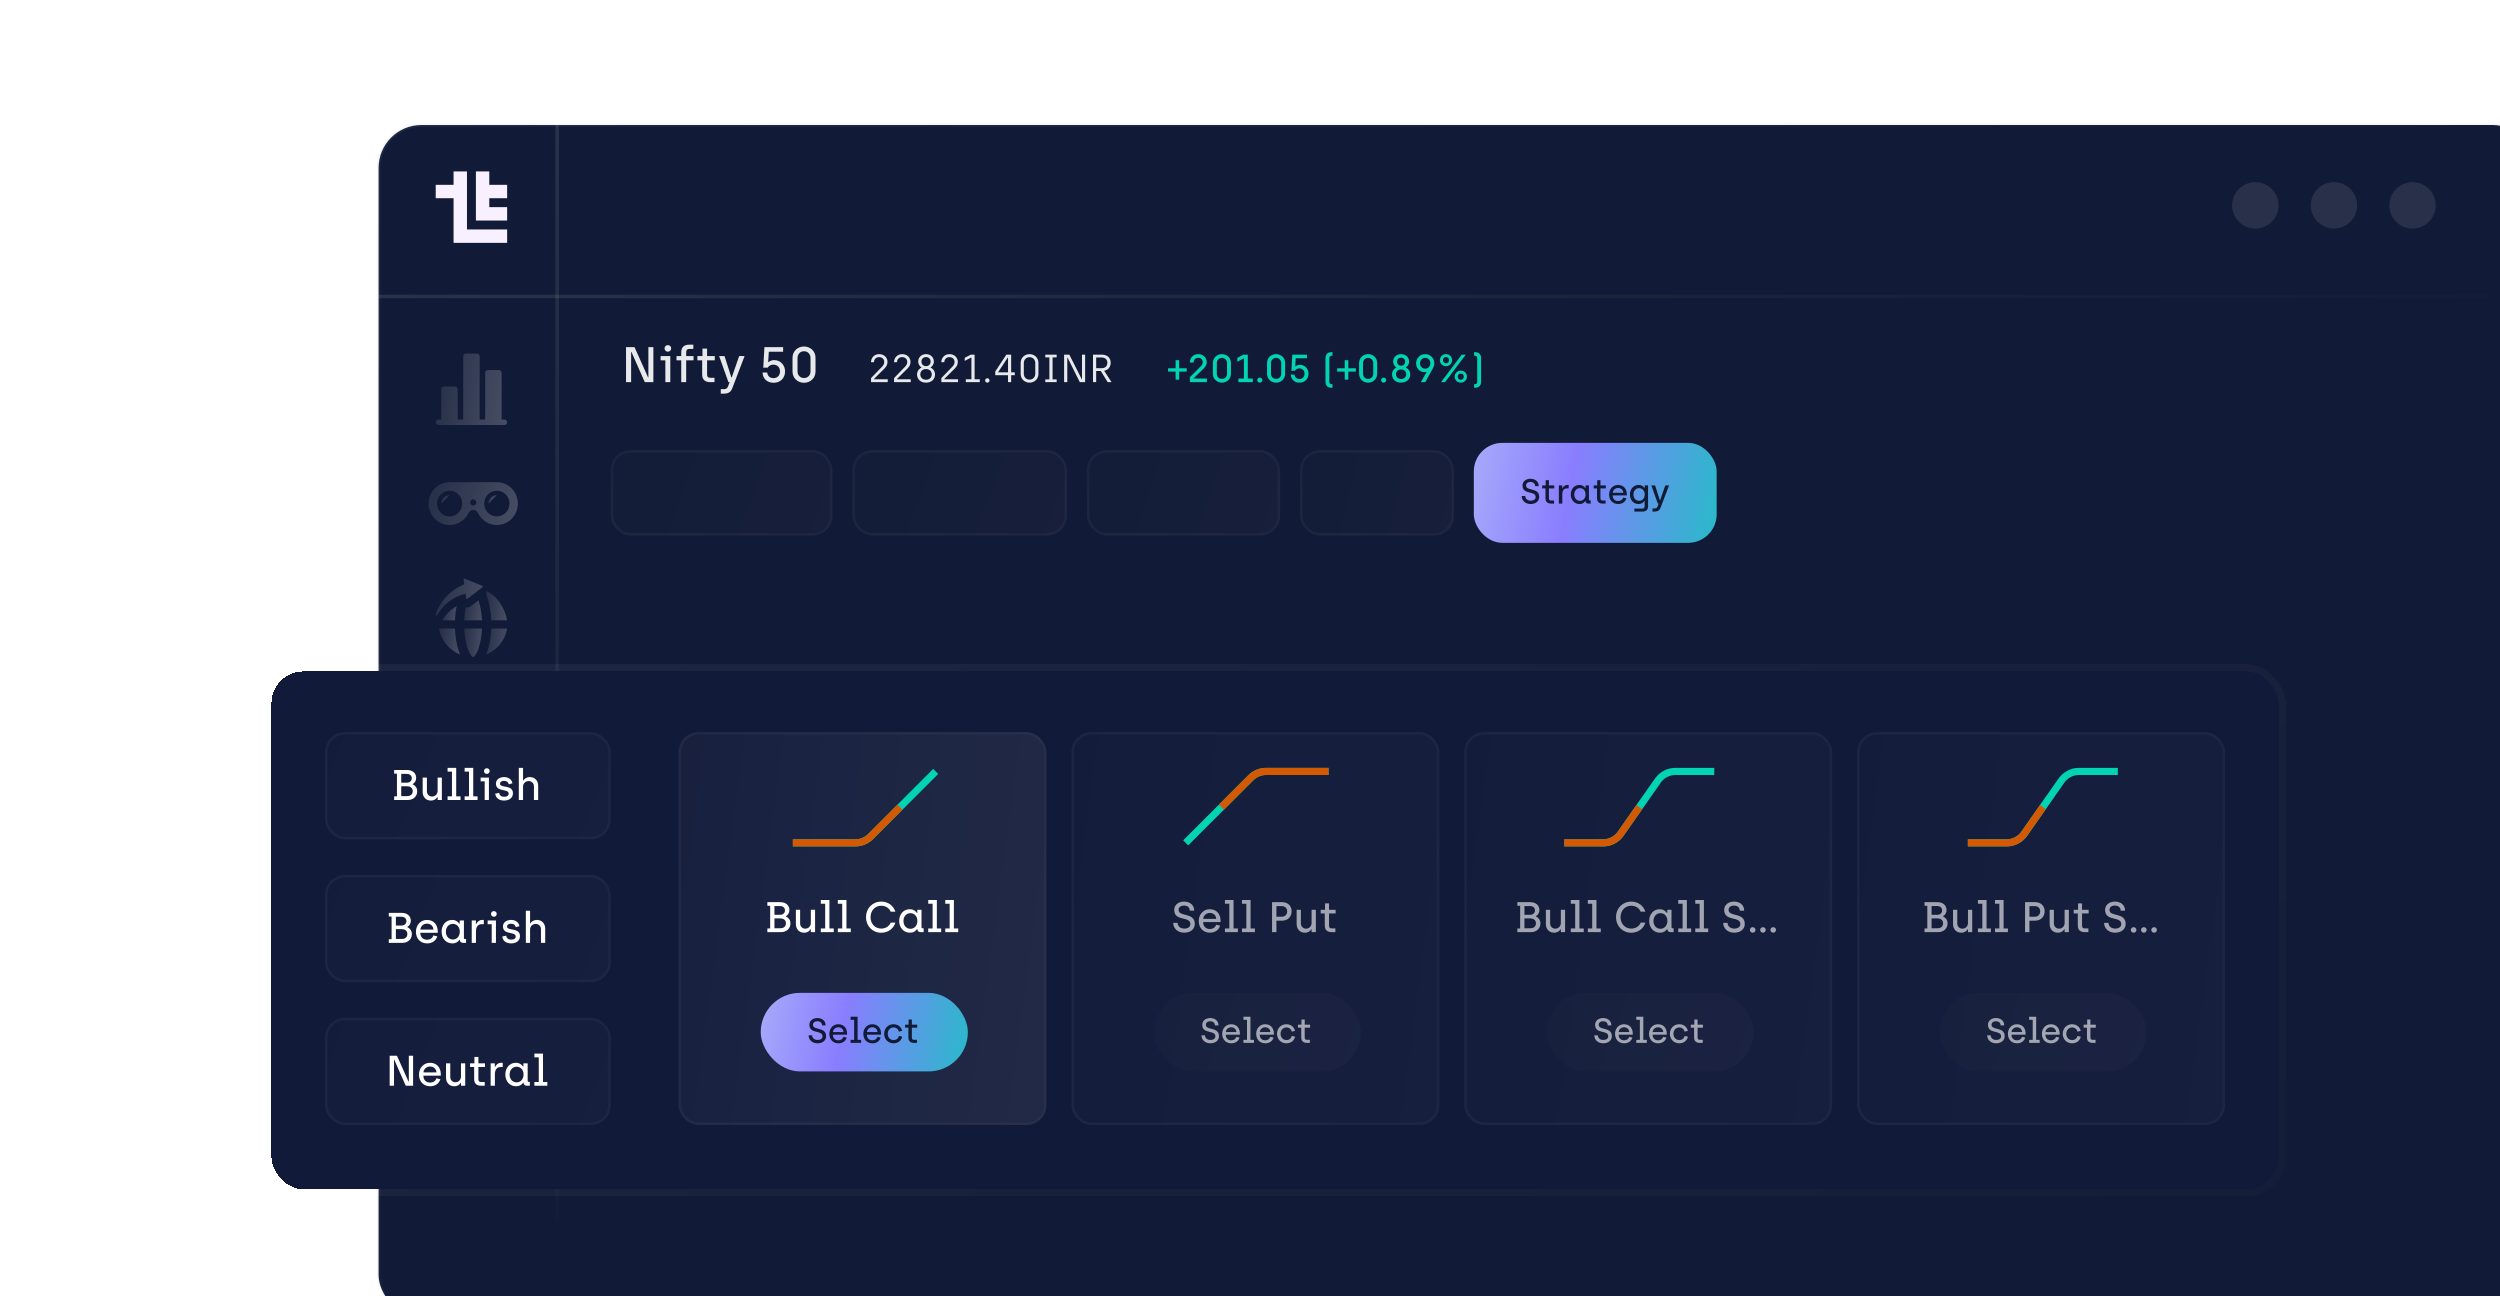 
<svg width="700" height="363" viewBox="0 0 700 363" fill="none" xmlns="http://www.w3.org/2000/svg">
    <g clip-path="url(#clip0_786_1178)">
        <rect x="106" y="35" width="604" height="334" rx="12" fill="#111A36" stroke="url(#paint0_linear_786_1178)"/>
        <circle cx="631.5" cy="57.5" r="6.5" fill="white" fill-opacity="0.1"/>
        <circle cx="653.5" cy="57.5" r="6.5" fill="white" fill-opacity="0.1"/>
        <circle cx="675.5" cy="57.5" r="6.5" fill="white" fill-opacity="0.1"/>
        <path d="M156 35L156 342" stroke="url(#paint1_linear_786_1178)" stroke-opacity="0.6"/>
        <path d="M106 83L697 83" stroke="url(#paint2_linear_786_1178)" stroke-opacity="0.6"/>
        <path d="M127 55.5V68H142V64.25H130.75V48H127V51.75H122V55.5H127Z" fill="#F9F0FF"/>
        <path d="M133.25 48V61.75H142V58H137V55.5H142V51.75H137V48H133.25Z" fill="#F9F0FF"/>
        <path fill-rule="evenodd" clip-rule="evenodd" d="M133.538 99H130.461C130.036 99 129.692 99.344 129.692 99.769V117.462H128.153V108.999C128.153 108.574 127.809 108.229 127.384 108.229H124.307C123.882 108.229 123.538 108.574 123.538 108.999V117.462H122.769C122.344 117.462 122 117.806 122 118.231C122 118.656 122.344 119 122.769 119H136.598C136.603 119 136.609 119 136.615 119H139.692C139.698 119 139.703 119 139.709 119H141.23C141.655 119 142 118.656 142 118.231C142 117.806 141.655 117.462 141.23 117.462H140.461V104.385C140.461 103.961 140.117 103.616 139.692 103.616H136.615C136.19 103.616 135.846 103.961 135.846 104.385V117.462H134.307V99.769C134.307 99.344 133.963 99 133.538 99Z" fill="url(#paint3_linear_786_1178)"/>
        <path fill-rule="evenodd" clip-rule="evenodd" d="M125.89 135H139.11C142.363 135 145 137.687 145 141C145 144.313 142.363 147 139.11 147C136.807 147 134.815 145.653 133.846 143.692V143.703C133.452 142.996 133.078 142.758 132.5 142.758C131.922 142.758 131.548 142.996 131.154 143.703V143.693C130.185 145.654 128.193 147 125.89 147C122.637 147 120 144.313 120 141C120 137.687 122.637 135 125.89 135ZM122.356 141C122.356 142.988 123.938 144.6 125.89 144.6C127.842 144.6 129.424 142.988 129.424 141C129.424 139.012 127.842 137.4 125.89 137.4C123.938 137.4 122.356 139.012 122.356 141ZM131.641 140.687C131.641 141.17 132.026 141.562 132.5 141.562C132.974 141.562 133.359 141.17 133.359 140.687C133.359 140.203 132.974 139.812 132.5 139.812C132.026 139.812 131.641 140.203 131.641 140.687ZM135.576 141C135.576 142.988 137.158 144.6 139.11 144.6C141.061 144.6 142.644 142.988 142.644 141C142.644 139.012 141.061 137.4 139.11 137.4C137.158 137.4 135.576 139.012 135.576 141ZM123.571 141.001L125.89 138.639C124.609 138.639 123.571 139.696 123.571 141.001ZM136.791 141.001L139.11 138.639C137.829 138.639 136.791 139.696 136.791 141.001Z" fill="url(#paint4_linear_786_1178)"/>
        <path d="M127.378 175.991H122.931C123.496 179.312 125.778 182.06 128.835 183.296C128.732 183.054 128.631 182.795 128.534 182.518C127.9 180.715 127.5 178.44 127.378 175.991Z" fill="url(#paint5_linear_786_1178)"/>
        <path d="M123.97 173.446C123.921 173.528 123.871 173.613 123.829 173.692H127.379C127.449 172.28 127.612 170.926 127.859 169.688C127.655 169.802 127.456 169.923 127.264 170.051C125.886 170.966 124.747 172.14 123.97 173.446Z" fill="url(#paint6_linear_786_1178)"/>
        <path d="M132.466 184C132.599 184 133.282 183.585 133.956 181.668C134.5 180.12 134.847 178.146 134.963 175.991H129.968C130.084 178.145 130.432 180.12 130.976 181.668C131.65 183.585 132.333 184 132.466 184Z" fill="url(#paint7_linear_786_1178)"/>
        <path d="M130.418 170.074C130.19 171.18 130.037 172.404 129.968 173.692L134.963 173.692C134.849 171.563 134.507 169.609 133.974 168.069L131.791 169.746C131.491 169.976 131.116 170.103 130.737 170.103C130.629 170.103 130.522 170.093 130.418 170.074Z" fill="url(#paint8_linear_786_1178)"/>
        <path d="M136.398 182.518C136.3 182.795 136.2 183.054 136.097 183.296C139.153 182.06 141.435 179.312 142 175.991H137.553C137.431 178.44 137.032 180.715 136.398 182.518Z" fill="url(#paint9_linear_786_1178)"/>
        <path d="M137.553 173.692H142C141.437 170.383 139.169 166.727 136.129 165.485C136.123 166.407 136.116 166.414 136.11 166.42C136.208 166.653 136.304 166.9 136.397 167.166C137.031 168.969 137.431 171.243 137.553 173.692Z" fill="url(#paint10_linear_786_1178)"/>
        <path d="M130.027 162H130.025C129.896 162 129.79 162.105 129.79 162.234C129.79 162.252 129.792 162.27 129.796 162.287L129.799 162.301L129.976 163.608L129.865 163.654C129.517 163.798 129.147 163.956 128.795 164.142C128.273 164.418 127.877 164.647 127.51 164.885C127.105 165.147 126.704 165.438 126.317 165.751C125.704 166.248 125.119 166.818 124.579 167.448C123.938 168.193 123.381 169.006 122.921 169.863C122.608 170.446 122.222 171.222 122.008 172.051C121.977 172.168 122.04 172.287 122.154 172.329C122.266 172.369 122.396 172.315 122.447 172.21C122.52 172.059 122.606 171.912 122.688 171.775C123.577 170.28 124.874 168.941 126.436 167.903C127.547 167.165 128.837 166.609 130.167 166.296L130.335 166.256L130.504 167.503C130.515 167.586 130.57 167.657 130.648 167.689C130.677 167.7 130.707 167.706 130.737 167.706C130.789 167.706 130.84 167.689 130.881 167.657L135.087 164.427C135.153 164.376 135.187 164.293 135.176 164.21C135.165 164.128 135.11 164.057 135.032 164.025L130.116 162.018C130.088 162.006 130.058 162 130.027 162Z" fill="url(#paint11_linear_786_1178)"/>
        <path d="M175.288 107V97.2H177.668L181.448 105.642H181.546V97.2H182.946V107H180.538L176.814 98.558H176.716V107H175.288ZM186.998 98.474C186.466 98.474 186.074 98.068 186.074 97.536C186.074 97.032 186.466 96.626 186.998 96.626C187.544 96.626 187.936 97.032 187.936 97.536C187.936 98.068 187.544 98.474 186.998 98.474ZM186.298 107V100.896H184.968V99.692H187.684V107H186.298ZM190.747 107V100.896H189.417V99.692H190.747V98.642C190.747 97.13 191.657 96.5 193.029 96.5H194.135V97.704H193.043C192.399 97.704 192.133 97.998 192.133 98.656V99.692H194.191V100.896H192.133V107H190.747ZM198.884 107C197.512 107 196.602 106.37 196.602 104.858V100.896H195.272V99.692H196.686V97.606H197.988V99.692H200.144V100.896H197.988V104.844C197.988 105.502 198.254 105.782 198.898 105.782H200.06V107H198.884ZM201.813 110.22V108.96H202.751C203.339 108.96 203.633 108.708 203.843 108.19L204.305 107H203.955L201.351 99.692H202.863L204.781 105.67H204.893L206.965 99.692H208.491L205.005 108.806C204.627 109.786 203.857 110.22 202.737 110.22H201.813ZM216.642 107.182C214.962 107.182 213.604 106.202 213.506 104.312H214.822C214.934 105.376 215.648 105.88 216.6 105.88C217.65 105.88 218.406 105.082 218.406 104.004C218.406 102.94 217.72 102.1 216.516 102.1C215.41 102.1 214.948 102.954 214.948 102.954H213.716L214.038 97.2H219.274V98.488H215.27L215.088 101.4H215.186C215.27 101.33 215.816 100.826 216.754 100.826C218.602 100.826 219.82 102.282 219.82 104.004C219.82 105.88 218.476 107.182 216.642 107.182ZM225.124 107.182C223.5 107.182 221.904 106.006 221.904 104.032V100.168C221.904 98.194 223.5 97.018 225.124 97.018C226.748 97.018 228.344 98.194 228.344 100.168V104.032C228.344 106.006 226.748 107.182 225.124 107.182ZM225.124 105.852C226.188 105.852 226.944 105.054 226.944 103.99V100.224C226.944 99.16 226.174 98.348 225.124 98.348C224.074 98.348 223.304 99.16 223.304 100.224V103.99C223.304 105.054 224.06 105.852 225.124 105.852Z" fill="white" fill-opacity="0.9"/>
        <path d="M243.891 107V105.867L246.971 102.677C247.323 102.303 247.587 101.907 247.587 101.357C247.587 100.576 247.037 99.993 246.146 99.993C245.277 99.993 244.716 100.631 244.716 101.412H243.88C243.88 100.356 244.639 99.157 246.168 99.157C247.631 99.157 248.5 100.213 248.5 101.335C248.5 102.116 248.181 102.611 247.719 103.117L244.705 106.12V106.186H248.566V107H243.891ZM250.336 107V105.867L253.416 102.677C253.768 102.303 254.032 101.907 254.032 101.357C254.032 100.576 253.482 99.993 252.591 99.993C251.722 99.993 251.161 100.631 251.161 101.412H250.325C250.325 100.356 251.084 99.157 252.613 99.157C254.076 99.157 254.945 100.213 254.945 101.335C254.945 102.116 254.626 102.611 254.164 103.117L251.15 106.12V106.186H255.011V107H250.336ZM259.29 107.143C257.805 107.143 256.771 106.219 256.771 104.844C256.771 103.788 257.53 103.117 258.014 102.919V102.853C257.607 102.644 257.101 102.083 257.101 101.214C257.101 99.982 258.091 99.157 259.29 99.157C260.478 99.157 261.479 99.982 261.479 101.214C261.479 102.083 260.973 102.644 260.566 102.853V102.919C261.05 103.117 261.809 103.788 261.809 104.844C261.809 106.219 260.775 107.143 259.29 107.143ZM259.29 102.523C260.093 102.523 260.577 101.94 260.577 101.247C260.577 100.554 260.093 99.982 259.29 99.982C258.487 99.982 258.003 100.554 258.003 101.247C258.003 101.94 258.487 102.523 259.29 102.523ZM259.29 106.329C260.324 106.329 260.896 105.625 260.896 104.844C260.896 103.898 260.192 103.337 259.29 103.337C258.388 103.337 257.684 103.898 257.684 104.844C257.684 105.625 258.256 106.329 259.29 106.329ZM263.581 107V105.867L266.661 102.677C267.013 102.303 267.277 101.907 267.277 101.357C267.277 100.576 266.727 99.993 265.836 99.993C264.967 99.993 264.406 100.631 264.406 101.412H263.57C263.57 100.356 264.329 99.157 265.858 99.157C267.321 99.157 268.19 100.213 268.19 101.335C268.19 102.116 267.871 102.611 267.409 103.117L264.395 106.12V106.186H268.256V107H263.581ZM270.434 107V106.186H271.996V100.114H271.93L270.126 101.049V100.18L271.831 99.3H272.887V106.186H274.339V107H270.434ZM276.454 107.143C276.113 107.143 275.827 106.868 275.827 106.527C275.827 106.186 276.113 105.911 276.454 105.911C276.795 105.911 277.07 106.186 277.07 106.527C277.07 106.868 276.795 107.143 276.454 107.143ZM282.245 107V105.053H278.67V104.019L281.783 99.3H283.125V104.261H284.137V105.053H283.125V107H282.245ZM279.484 104.261H282.245V100.114H282.179L279.484 104.195V104.261ZM288.273 107.143C287.019 107.143 285.787 106.23 285.787 104.701V101.599C285.787 100.07 287.019 99.157 288.273 99.157C289.527 99.157 290.759 100.07 290.759 101.599V104.701C290.759 106.23 289.527 107.143 288.273 107.143ZM288.273 106.296C289.208 106.296 289.879 105.592 289.879 104.646V101.654C289.879 100.719 289.197 100.004 288.273 100.004C287.349 100.004 286.667 100.719 286.667 101.654V104.646C286.667 105.592 287.338 106.296 288.273 106.296ZM292.684 107V106.23H293.828V100.07H292.684V99.3H295.863V100.07H294.719V106.23H295.863V107H292.684ZM297.951 107V99.3H299.414L302.89 106.186H302.956V99.3H303.836V107H302.34L298.908 100.114H298.842V107H297.951ZM306.039 107V99.3H308.481C310.054 99.3 310.989 100.202 310.989 101.544C310.989 102.688 310.362 103.59 309.163 103.81L311.231 107H310.153L308.228 103.887H306.93V107H306.039ZM306.93 103.095H308.481C309.383 103.095 310.065 102.567 310.065 101.555C310.065 100.741 309.515 100.092 308.426 100.092H306.93V103.095Z" fill="white" fill-opacity="0.9"/>
        <path d="M329.167 106.307V104.052H327.055V103.106H329.167V100.851H330.168V103.106H332.28V104.052H330.168V106.307H329.167ZM333.175 107V105.614L336.178 102.611C336.53 102.248 336.761 101.885 336.761 101.401C336.761 100.719 336.277 100.191 335.474 100.191C334.715 100.191 334.209 100.763 334.209 101.5H333.164C333.164 100.378 333.945 99.157 335.496 99.157C336.992 99.157 337.883 100.235 337.883 101.368C337.883 102.182 337.509 102.699 337.036 103.194L334.242 105.9V105.988H337.938V107H333.175ZM342.14 107.143C340.864 107.143 339.61 106.219 339.61 104.668V101.632C339.61 100.081 340.864 99.157 342.14 99.157C343.416 99.157 344.67 100.081 344.67 101.632V104.668C344.67 106.219 343.416 107.143 342.14 107.143ZM342.14 106.098C342.976 106.098 343.57 105.471 343.57 104.635V101.676C343.57 100.84 342.965 100.202 342.14 100.202C341.315 100.202 340.71 100.84 340.71 101.676V104.635C340.71 105.471 341.304 106.098 342.14 106.098ZM346.752 107V105.988H348.292V100.367H348.215L346.455 101.291V100.191L348.149 99.3H349.392V105.988H350.789V107H346.752ZM352.742 107.143C352.346 107.143 352.016 106.824 352.016 106.439C352.016 106.043 352.346 105.724 352.742 105.724C353.138 105.724 353.457 106.043 353.457 106.439C353.457 106.824 353.138 107.143 352.742 107.143ZM357.308 107.143C356.032 107.143 354.778 106.219 354.778 104.668V101.632C354.778 100.081 356.032 99.157 357.308 99.157C358.584 99.157 359.838 100.081 359.838 101.632V104.668C359.838 106.219 358.584 107.143 357.308 107.143ZM357.308 106.098C358.144 106.098 358.738 105.471 358.738 104.635V101.676C358.738 100.84 358.133 100.202 357.308 100.202C356.483 100.202 355.878 100.84 355.878 101.676V104.635C355.878 105.471 356.472 106.098 357.308 106.098ZM363.889 107.143C362.569 107.143 361.502 106.373 361.425 104.888H362.459C362.547 105.724 363.108 106.12 363.856 106.12C364.681 106.12 365.275 105.493 365.275 104.646C365.275 103.81 364.736 103.15 363.79 103.15C362.921 103.15 362.558 103.821 362.558 103.821H361.59L361.843 99.3H365.957V100.312H362.811L362.668 102.6H362.745C362.811 102.545 363.24 102.149 363.977 102.149C365.429 102.149 366.386 103.293 366.386 104.646C366.386 106.12 365.33 107.143 363.889 107.143ZM372.858 108.573C371.824 108.573 371.131 108.034 371.131 106.879V100.301C371.131 99.146 371.824 98.607 372.858 98.607H373.1V99.597H372.935C372.385 99.597 372.22 99.861 372.22 100.312V106.868C372.22 107.319 372.385 107.583 372.935 107.583H373.1V108.573H372.858ZM376.529 106.307V104.052H374.417V103.106H376.529V100.851H377.53V103.106H379.642V104.052H377.53V106.307H376.529ZM383.078 107.143C381.802 107.143 380.548 106.219 380.548 104.668V101.632C380.548 100.081 381.802 99.157 383.078 99.157C384.354 99.157 385.608 100.081 385.608 101.632V104.668C385.608 106.219 384.354 107.143 383.078 107.143ZM383.078 106.098C383.914 106.098 384.508 105.471 384.508 104.635V101.676C384.508 100.84 383.903 100.202 383.078 100.202C382.253 100.202 381.648 100.84 381.648 101.676V104.635C381.648 105.471 382.242 106.098 383.078 106.098ZM387.428 107.143C387.032 107.143 386.702 106.824 386.702 106.439C386.702 106.043 387.032 105.724 387.428 105.724C387.824 105.724 388.143 106.043 388.143 106.439C388.143 106.824 387.824 107.143 387.428 107.143ZM392.305 107.132C390.809 107.132 389.764 106.197 389.764 104.811C389.764 103.777 390.446 103.161 390.952 102.93V102.842C390.534 102.611 390.072 102.039 390.072 101.236C390.072 99.982 391.095 99.157 392.305 99.157C393.548 99.157 394.549 99.982 394.549 101.236C394.549 102.039 394.087 102.611 393.669 102.842V102.93C394.175 103.161 394.868 103.777 394.868 104.811C394.868 106.197 393.812 107.132 392.305 107.132ZM392.305 102.402C393.02 102.402 393.46 101.885 393.46 101.28C393.46 100.664 393.031 100.158 392.305 100.158C391.59 100.158 391.161 100.664 391.161 101.28C391.161 101.885 391.601 102.402 392.305 102.402ZM392.305 106.12C393.24 106.12 393.746 105.482 393.746 104.8C393.746 103.964 393.13 103.458 392.305 103.458C391.502 103.458 390.875 103.964 390.875 104.8C390.875 105.482 391.381 106.12 392.305 106.12ZM397.831 107L399.47 104.173L399.415 104.118C399.283 104.173 399.096 104.206 398.887 104.206C397.567 104.206 396.511 103.161 396.511 101.72C396.511 100.279 397.655 99.157 399.063 99.157C400.482 99.157 401.604 100.257 401.604 101.72C401.604 102.248 401.45 102.699 401.186 103.172L399.085 107H397.831ZM399.052 103.238C399.888 103.238 400.493 102.545 400.493 101.72C400.493 100.862 399.888 100.202 399.052 100.202C398.216 100.202 397.611 100.873 397.611 101.72C397.611 102.545 398.216 103.238 399.052 103.238ZM404.863 102.523C403.884 102.523 403.169 101.786 403.169 100.851C403.169 99.916 403.884 99.157 404.852 99.157C405.864 99.157 406.59 99.905 406.59 100.851C406.59 101.775 405.853 102.523 404.863 102.523ZM403.499 107L409.285 99.3H410.418L404.621 107H403.499ZM404.874 101.731C405.402 101.731 405.732 101.335 405.732 100.851C405.732 100.356 405.38 99.96 404.863 99.96C404.357 99.96 404.027 100.356 404.027 100.851C404.027 101.335 404.368 101.731 404.874 101.731ZM409.021 107.143C408.042 107.143 407.316 106.417 407.316 105.471C407.316 104.536 408.031 103.777 409.01 103.777C410.011 103.777 410.737 104.536 410.737 105.471C410.737 106.406 410 107.143 409.021 107.143ZM409.021 106.351C409.549 106.351 409.868 105.966 409.868 105.471C409.868 104.976 409.538 104.591 409.01 104.591C408.504 104.591 408.163 104.976 408.163 105.471C408.163 105.966 408.515 106.351 409.021 106.351ZM412.742 108.573V107.583H412.907C413.457 107.583 413.622 107.319 413.622 106.868V100.312C413.622 99.861 413.457 99.597 412.907 99.597H412.742V98.607H412.984C414.018 98.607 414.711 99.146 414.711 100.301V106.879C414.711 108.034 414.018 108.573 412.984 108.573H412.742Z" fill="#02D3B3"/>
        <g filter="url(#filter0_bd_786_1178)">
            <rect x="76" y="168" width="562" height="145" rx="9" fill="#111A39" shape-rendering="crispEdges"/>
            <rect x="75" y="167" width="564" height="147" rx="10" stroke="url(#paint12_linear_786_1178)" stroke-opacity="0.4" stroke-width="2" shape-rendering="crispEdges"/>
            <rect x="91" y="185" width="80" height="30" rx="5.569" fill="url(#paint13_linear_786_1178)" fill-opacity="0.1"/>
            <rect x="91.348" y="185.348" width="79.304" height="29.304" rx="5.221" stroke="url(#paint14_linear_786_1178)" stroke-opacity="0.04" stroke-width="0.696"/>
            <path d="M110.364 204V202.968H111.144V196.632H110.364V195.6H113.952C115.596 195.6 116.532 196.548 116.532 197.808C116.532 198.588 116.16 199.188 115.56 199.536V199.608C116.112 199.848 116.82 200.448 116.82 201.552C116.82 203.1 115.584 204 114.192 204H110.364ZM112.344 199.152H113.916C114.744 199.152 115.296 198.636 115.296 197.904C115.296 197.172 114.72 196.692 113.94 196.692H112.344V199.152ZM112.344 202.908H114.012C114.888 202.908 115.56 202.464 115.56 201.516C115.56 200.556 114.792 200.148 113.928 200.148H112.344V202.908ZM120.638 204.156C119.222 204.156 118.346 203.1 118.346 201.756V197.736H119.534V201.552C119.534 202.44 120.182 203.028 120.974 203.028C121.85 203.028 122.534 202.356 122.534 201.444V197.736H123.722V204H122.534V203.184H122.438C122.174 203.712 121.55 204.156 120.638 204.156ZM125.325 204V202.968H126.549V196.044H125.325V195H127.737V202.968H128.949V204H125.325ZM130.094 204V202.968H131.318V196.044H130.094V195H132.506V202.968H133.718V204H130.094ZM136.309 196.692C135.853 196.692 135.517 196.344 135.517 195.888C135.517 195.456 135.853 195.108 136.309 195.108C136.777 195.108 137.113 195.456 137.113 195.888C137.113 196.344 136.777 196.692 136.309 196.692ZM135.709 204V198.768H134.569V197.736H136.897V204H135.709ZM141.143 204.156C139.763 204.156 138.815 203.448 138.659 202.236L139.763 201.984C139.871 202.728 140.387 203.1 141.191 203.1C141.995 203.1 142.427 202.752 142.427 202.224C142.427 200.712 138.863 201.912 138.863 199.404C138.863 198.336 139.787 197.58 141.155 197.58C142.295 197.58 143.291 198.192 143.483 199.32L142.439 199.62C142.331 198.984 141.827 198.636 141.119 198.636C140.435 198.636 140.003 198.96 140.003 199.416C140.003 200.784 143.627 199.572 143.627 202.128C143.627 203.34 142.643 204.156 141.143 204.156ZM145.265 204V195H146.453V198.552H146.549C146.813 198.036 147.461 197.58 148.361 197.58C149.777 197.58 150.689 198.636 150.689 199.98V204H149.501V200.184C149.501 199.296 148.829 198.696 148.025 198.696C147.173 198.696 146.453 199.344 146.453 200.232V204H145.265Z" fill="white"/>
            <rect x="91" y="225" width="80" height="30" rx="5.569" fill="url(#paint15_linear_786_1178)" fill-opacity="0.1"/>
            <rect x="91.348" y="225.348" width="79.304" height="29.304" rx="5.221" stroke="url(#paint16_linear_786_1178)" stroke-opacity="0.04" stroke-width="0.696"/>
            <path d="M108.864 244V242.968H109.644V236.632H108.864V235.6H112.452C114.096 235.6 115.032 236.548 115.032 237.808C115.032 238.588 114.66 239.188 114.06 239.536V239.608C114.612 239.848 115.32 240.448 115.32 241.552C115.32 243.1 114.084 244 112.692 244H108.864ZM110.844 239.152H112.416C113.244 239.152 113.796 238.636 113.796 237.904C113.796 237.172 113.22 236.692 112.44 236.692H110.844V239.152ZM110.844 242.908H112.512C113.388 242.908 114.06 242.464 114.06 241.516C114.06 240.556 113.292 240.148 112.428 240.148H110.844V242.908ZM119.606 244.156C117.698 244.156 116.462 242.8 116.462 240.88C116.462 238.9 117.866 237.58 119.546 237.58C121.454 237.58 122.57 238.936 122.57 240.808V241.18H117.686C117.698 242.404 118.442 243.124 119.606 243.124C120.386 243.124 121.118 242.692 121.334 241.912L122.45 242.188C122.066 243.424 120.974 244.156 119.606 244.156ZM117.698 240.28H121.358C121.298 239.212 120.494 238.624 119.546 238.624C118.586 238.624 117.782 239.32 117.698 240.28ZM126.657 244.156C124.917 244.156 123.645 242.776 123.645 240.868C123.645 238.984 124.857 237.58 126.585 237.58C127.797 237.58 128.373 238.3 128.613 238.636H128.709V237.736H129.897V242.632C129.897 242.824 130.017 242.92 130.209 242.92H130.497V244H129.645C129.129 244 128.733 243.676 128.733 243.136H128.649C128.433 243.436 127.905 244.156 126.657 244.156ZM126.801 243.064C127.989 243.064 128.745 242.068 128.745 240.88C128.745 239.488 127.857 238.684 126.789 238.684C125.673 238.684 124.845 239.596 124.845 240.88C124.845 242.2 125.709 243.064 126.801 243.064ZM132.082 244V237.736H133.258V238.72H133.342C133.558 238.192 134.17 237.58 135.022 237.58H135.466V238.768H134.866C133.786 238.768 133.27 239.596 133.27 240.784V244H132.082ZM138.278 236.692C137.822 236.692 137.486 236.344 137.486 235.888C137.486 235.456 137.822 235.108 138.278 235.108C138.746 235.108 139.082 235.456 139.082 235.888C139.082 236.344 138.746 236.692 138.278 236.692ZM137.678 244V238.768H136.538V237.736H138.866V244H137.678ZM143.111 244.156C141.731 244.156 140.783 243.448 140.627 242.236L141.731 241.984C141.839 242.728 142.355 243.1 143.159 243.1C143.963 243.1 144.395 242.752 144.395 242.224C144.395 240.712 140.831 241.912 140.831 239.404C140.831 238.336 141.755 237.58 143.123 237.58C144.263 237.58 145.259 238.192 145.451 239.32L144.407 239.62C144.299 238.984 143.795 238.636 143.087 238.636C142.403 238.636 141.971 238.96 141.971 239.416C141.971 240.784 145.595 239.572 145.595 242.128C145.595 243.34 144.611 244.156 143.111 244.156ZM147.234 244V235H148.422V238.552H148.518C148.782 238.036 149.43 237.58 150.33 237.58C151.746 237.58 152.658 238.636 152.658 239.98V244H151.47V240.184C151.47 239.296 150.798 238.696 149.994 238.696C149.142 238.696 148.422 239.344 148.422 240.232V244H147.234Z" fill="white"/>
            <rect x="91" y="265" width="80" height="30" rx="5.569" fill="url(#paint17_linear_786_1178)" fill-opacity="0.1"/>
            <rect x="91.348" y="265.348" width="79.304" height="29.304" rx="5.221" stroke="url(#paint18_linear_786_1178)" stroke-opacity="0.04" stroke-width="0.696"/>
            <path d="M109.104 284V275.6H111.144L114.384 282.836H114.468V275.6H115.668V284H113.604L110.412 276.764H110.328V284H109.104ZM120.461 284.156C118.553 284.156 117.317 282.8 117.317 280.88C117.317 278.9 118.721 277.58 120.401 277.58C122.309 277.58 123.425 278.936 123.425 280.808V281.18H118.541C118.553 282.404 119.297 283.124 120.461 283.124C121.241 283.124 121.973 282.692 122.189 281.912L123.305 282.188C122.921 283.424 121.829 284.156 120.461 284.156ZM118.553 280.28H122.213C122.153 279.212 121.349 278.624 120.401 278.624C119.441 278.624 118.637 279.32 118.553 280.28ZM127.177 284.156C125.761 284.156 124.885 283.1 124.885 281.756V277.736H126.073V281.552C126.073 282.44 126.721 283.028 127.513 283.028C128.389 283.028 129.073 282.356 129.073 281.444V277.736H130.261V284H129.073V283.184H128.977C128.713 283.712 128.089 284.156 127.177 284.156ZM134.72 284C133.544 284 132.764 283.46 132.764 282.164V278.768H131.624V277.736H132.836V275.948H133.952V277.736H135.8V278.768H133.952V282.152C133.952 282.716 134.18 282.956 134.732 282.956H135.728V284H134.72ZM137.379 284V277.736H138.555V278.72H138.639C138.855 278.192 139.467 277.58 140.319 277.58H140.763V278.768H140.163C139.083 278.768 138.567 279.596 138.567 280.784V284H137.379ZM144.505 284.156C142.765 284.156 141.493 282.776 141.493 280.868C141.493 278.984 142.705 277.58 144.433 277.58C145.645 277.58 146.221 278.3 146.461 278.636H146.557V277.736H147.745V282.632C147.745 282.824 147.865 282.92 148.057 282.92H148.345V284H147.493C146.977 284 146.581 283.676 146.581 283.136H146.497C146.281 283.436 145.753 284.156 144.505 284.156ZM144.649 283.064C145.837 283.064 146.593 282.068 146.593 280.88C146.593 279.488 145.705 278.684 144.637 278.684C143.521 278.684 142.693 279.596 142.693 280.88C142.693 282.2 143.557 283.064 144.649 283.064ZM149.629 284V282.968H150.853V276.044H149.629V275H152.041V282.968H153.253V284H149.629Z" fill="white"/>
            <rect x="190" y="185" width="103" height="110" rx="5.569" fill="url(#paint19_linear_786_1178)" fill-opacity="0.3"/>
            <rect x="190.348" y="185.348" width="102.304" height="109.304" rx="5.221" stroke="url(#paint20_linear_786_1178)" stroke-opacity="0.04" stroke-width="0.696"/>
            <path d="M214.864 241V239.968H215.644V233.632H214.864V232.6H218.452C220.096 232.6 221.032 233.548 221.032 234.808C221.032 235.588 220.66 236.188 220.06 236.536V236.608C220.612 236.848 221.32 237.448 221.32 238.552C221.32 240.1 220.084 241 218.692 241H214.864ZM216.844 236.152H218.416C219.244 236.152 219.796 235.636 219.796 234.904C219.796 234.172 219.22 233.692 218.44 233.692H216.844V236.152ZM216.844 239.908H218.512C219.388 239.908 220.06 239.464 220.06 238.516C220.06 237.556 219.292 237.148 218.428 237.148H216.844V239.908ZM225.138 241.156C223.722 241.156 222.846 240.1 222.846 238.756V234.736H224.034V238.552C224.034 239.44 224.682 240.028 225.474 240.028C226.35 240.028 227.034 239.356 227.034 238.444V234.736H228.222V241H227.034V240.184H226.938C226.674 240.712 226.05 241.156 225.138 241.156ZM229.825 241V239.968H231.049V233.044H229.825V232H232.237V239.968H233.449V241H229.825ZM234.594 241V239.968H235.818V233.044H234.594V232H237.006V239.968H238.218V241H234.594ZM246.762 241.168C244.278 241.168 242.478 239.284 242.478 236.8C242.478 234.34 244.29 232.444 246.762 232.444C248.658 232.444 250.158 233.572 250.71 235.276H249.39C248.97 234.256 247.962 233.608 246.762 233.608C245.01 233.608 243.75 234.976 243.75 236.8C243.75 238.648 245.01 240.004 246.762 240.004C247.95 240.004 248.982 239.368 249.39 238.324H250.71C250.17 240.064 248.646 241.168 246.762 241.168ZM254.782 241.156C253.042 241.156 251.77 239.776 251.77 237.868C251.77 235.984 252.982 234.58 254.71 234.58C255.922 234.58 256.498 235.3 256.738 235.636H256.834V234.736H258.022V239.632C258.022 239.824 258.142 239.92 258.334 239.92H258.622V241H257.77C257.254 241 256.858 240.676 256.858 240.136H256.774C256.558 240.436 256.03 241.156 254.782 241.156ZM254.926 240.064C256.114 240.064 256.87 239.068 256.87 237.88C256.87 236.488 255.982 235.684 254.914 235.684C253.798 235.684 252.97 236.596 252.97 237.88C252.97 239.2 253.834 240.064 254.926 240.064ZM259.907 241V239.968H261.131V233.044H259.907V232H262.319V239.968H263.531V241H259.907ZM264.676 241V239.968H265.9V233.044H264.676V232H267.088V239.968H268.3V241H264.676Z" fill="white"/>
            <path d="M222 216H239.515C241.106 216 242.632 215.368 243.757 214.243L252 206L262 196" stroke="#02D3B3" stroke-width="2"/>
            <path d="M222 216H239.515C241.106 216 242.632 215.368 243.757 214.243L252 206" stroke="#D35A02" stroke-width="2"/>
            <rect x="213" y="258" width="58" height="22" rx="11" fill="url(#paint21_linear_786_1178)"/>
            <path d="M228.894 272.127C227.511 272.127 226.409 271.211 226.409 269.885H227.403C227.403 270.636 228.008 271.191 228.933 271.191C229.742 271.191 230.307 270.801 230.307 270.178C230.307 268.277 226.633 269.671 226.633 266.932C226.633 265.929 227.452 265.052 228.875 265.052C229.957 265.052 231.175 265.636 231.175 267.118H230.171C230.171 266.416 229.694 265.958 228.865 265.958C227.998 265.958 227.627 266.435 227.627 266.932C227.627 268.618 231.311 267.39 231.311 270.148C231.311 271.24 230.424 272.127 228.894 272.127ZM234.769 272.127C233.219 272.127 232.215 271.025 232.215 269.466C232.215 267.858 233.356 266.786 234.72 266.786C236.269 266.786 237.176 267.887 237.176 269.408V269.71H233.209C233.219 270.704 233.823 271.289 234.769 271.289C235.402 271.289 235.997 270.938 236.172 270.304L237.078 270.528C236.766 271.532 235.88 272.127 234.769 272.127ZM233.219 268.979H236.191C236.143 268.112 235.49 267.634 234.72 267.634C233.94 267.634 233.287 268.199 233.219 268.979ZM238.166 272V271.162H239.16V265.539H238.166V264.691H240.125V271.162H241.109V272H238.166ZM244.286 272.127C242.736 272.127 241.732 271.025 241.732 269.466C241.732 267.858 242.873 266.786 244.237 266.786C245.786 266.786 246.693 267.887 246.693 269.408V269.71H242.726C242.736 270.704 243.34 271.289 244.286 271.289C244.919 271.289 245.514 270.938 245.689 270.304L246.595 270.528C246.283 271.532 245.397 272.127 244.286 272.127ZM242.736 268.979H245.708C245.66 268.112 245.007 267.634 244.237 267.634C243.457 267.634 242.804 268.199 242.736 268.979ZM250.188 272.127C248.628 272.127 247.566 270.947 247.566 269.456C247.566 267.956 248.658 266.786 250.178 266.786C251.338 266.786 252.322 267.449 252.605 268.638L251.679 268.862C251.542 268.151 250.948 267.683 250.207 267.683C249.223 267.683 248.56 268.462 248.56 269.456C248.56 270.48 249.252 271.22 250.217 271.22C250.958 271.22 251.552 270.772 251.689 270.061L252.624 270.275C252.341 271.464 251.347 272.127 250.188 272.127ZM255.941 272C254.986 272 254.353 271.561 254.353 270.509V267.751H253.427V266.913H254.411V265.461H255.317V266.913H256.818V267.751H255.317V270.499C255.317 270.957 255.503 271.152 255.951 271.152H256.76V272H255.941Z" fill="#111A36"/>
            <rect x="300" y="185" width="103" height="110" rx="5.569" fill="url(#paint22_linear_786_1178)" fill-opacity="0.1"/>
            <rect x="300.348" y="185.348" width="102.304" height="109.304" rx="5.221" stroke="url(#paint23_linear_786_1178)" stroke-opacity="0.04" stroke-width="0.696"/>
            <rect x="410" y="185" width="103" height="110" rx="5.569" fill="url(#paint24_linear_786_1178)" fill-opacity="0.1"/>
            <rect x="410.348" y="185.348" width="102.304" height="109.304" rx="5.221" stroke="url(#paint25_linear_786_1178)" stroke-opacity="0.04" stroke-width="0.696"/>
            <rect x="520" y="185" width="103" height="110" rx="5.569" fill="url(#paint26_linear_786_1178)" fill-opacity="0.1"/>
            <rect x="520.348" y="185.348" width="102.304" height="109.304" rx="5.221" stroke="url(#paint27_linear_786_1178)" stroke-opacity="0.04" stroke-width="0.696"/>
            <path d="M331.564 241.156C329.86 241.156 328.504 240.028 328.504 238.396H329.728C329.728 239.32 330.472 240.004 331.612 240.004C332.608 240.004 333.304 239.524 333.304 238.756C333.304 236.416 328.78 238.132 328.78 234.76C328.78 233.524 329.788 232.444 331.54 232.444C332.872 232.444 334.372 233.164 334.372 234.988H333.136C333.136 234.124 332.548 233.56 331.528 233.56C330.46 233.56 330.004 234.148 330.004 234.76C330.004 236.836 334.54 235.324 334.54 238.72C334.54 240.064 333.448 241.156 331.564 241.156ZM338.797 241.156C336.889 241.156 335.653 239.8 335.653 237.88C335.653 235.9 337.057 234.58 338.737 234.58C340.645 234.58 341.761 235.936 341.761 237.808V238.18H336.877C336.889 239.404 337.633 240.124 338.797 240.124C339.577 240.124 340.309 239.692 340.525 238.912L341.641 239.188C341.257 240.424 340.165 241.156 338.797 241.156ZM336.889 237.28H340.549C340.489 236.212 339.685 235.624 338.737 235.624C337.777 235.624 336.973 236.32 336.889 237.28ZM342.981 241V239.968H344.205V233.044H342.981V232H345.393V239.968H346.605V241H342.981ZM347.75 241V239.968H348.974V233.044H347.75V232H350.162V239.968H351.374V241H347.75ZM356.174 241V232.6H359.006C360.578 232.6 361.658 233.62 361.658 235.18C361.658 236.728 360.53 237.784 359.006 237.784H357.398V241H356.174ZM357.398 236.68H358.934C359.834 236.68 360.41 236.032 360.41 235.18C360.41 234.328 359.834 233.716 358.934 233.716H357.398V236.68ZM365.353 241.156C363.937 241.156 363.061 240.1 363.061 238.756V234.736H364.249V238.552C364.249 239.44 364.897 240.028 365.689 240.028C366.565 240.028 367.249 239.356 367.249 238.444V234.736H368.437V241H367.249V240.184H367.153C366.889 240.712 366.265 241.156 365.353 241.156ZM372.895 241C371.719 241 370.939 240.46 370.939 239.164V235.768H369.799V234.736H371.011V232.948H372.127V234.736H373.975V235.768H372.127V239.152C372.127 239.716 372.355 239.956 372.907 239.956H373.903V241H372.895Z" fill="white" fill-opacity="0.6"/>
            <path d="M424.864 241V239.968H425.644V233.632H424.864V232.6H428.452C430.096 232.6 431.032 233.548 431.032 234.808C431.032 235.588 430.66 236.188 430.06 236.536V236.608C430.612 236.848 431.32 237.448 431.32 238.552C431.32 240.1 430.084 241 428.692 241H424.864ZM426.844 236.152H428.416C429.244 236.152 429.796 235.636 429.796 234.904C429.796 234.172 429.22 233.692 428.44 233.692H426.844V236.152ZM426.844 239.908H428.512C429.388 239.908 430.06 239.464 430.06 238.516C430.06 237.556 429.292 237.148 428.428 237.148H426.844V239.908ZM435.138 241.156C433.722 241.156 432.846 240.1 432.846 238.756V234.736H434.034V238.552C434.034 239.44 434.682 240.028 435.474 240.028C436.35 240.028 437.034 239.356 437.034 238.444V234.736H438.222V241H437.034V240.184H436.938C436.674 240.712 436.05 241.156 435.138 241.156ZM439.825 241V239.968H441.049V233.044H439.825V232H442.237V239.968H443.449V241H439.825ZM444.594 241V239.968H445.818V233.044H444.594V232H447.006V239.968H448.218V241H444.594ZM456.762 241.168C454.278 241.168 452.478 239.284 452.478 236.8C452.478 234.34 454.29 232.444 456.762 232.444C458.658 232.444 460.158 233.572 460.71 235.276H459.39C458.97 234.256 457.962 233.608 456.762 233.608C455.01 233.608 453.75 234.976 453.75 236.8C453.75 238.648 455.01 240.004 456.762 240.004C457.95 240.004 458.982 239.368 459.39 238.324H460.71C460.17 240.064 458.646 241.168 456.762 241.168ZM464.782 241.156C463.042 241.156 461.77 239.776 461.77 237.868C461.77 235.984 462.982 234.58 464.71 234.58C465.922 234.58 466.498 235.3 466.738 235.636H466.834V234.736H468.022V239.632C468.022 239.824 468.142 239.92 468.334 239.92H468.622V241H467.77C467.254 241 466.858 240.676 466.858 240.136H466.774C466.558 240.436 466.03 241.156 464.782 241.156ZM464.926 240.064C466.114 240.064 466.87 239.068 466.87 237.88C466.87 236.488 465.982 235.684 464.914 235.684C463.798 235.684 462.97 236.596 462.97 237.88C462.97 239.2 463.834 240.064 464.926 240.064ZM469.907 241V239.968H471.131V233.044H469.907V232H472.319V239.968H473.531V241H469.907ZM474.676 241V239.968H475.9V233.044H474.676V232H477.088V239.968H478.3V241H474.676ZM485.56 241.156C483.856 241.156 482.5 240.028 482.5 238.396H483.724C483.724 239.32 484.468 240.004 485.608 240.004C486.604 240.004 487.3 239.524 487.3 238.756C487.3 236.416 482.776 238.132 482.776 234.76C482.776 233.524 483.784 232.444 485.536 232.444C486.868 232.444 488.368 233.164 488.368 234.988H487.132C487.132 234.124 486.544 233.56 485.524 233.56C484.456 233.56 484 234.148 484 234.76C484 236.836 488.536 235.324 488.536 238.72C488.536 240.064 487.444 241.156 485.56 241.156ZM490.765 241.156C490.333 241.156 489.973 240.808 489.973 240.388C489.973 239.956 490.333 239.608 490.765 239.608C491.197 239.608 491.545 239.956 491.545 240.388C491.545 240.808 491.197 241.156 490.765 241.156ZM493.633 241.156C493.201 241.156 492.841 240.808 492.841 240.388C492.841 239.956 493.201 239.608 493.633 239.608C494.053 239.608 494.413 239.956 494.413 240.388C494.413 240.808 494.053 241.156 493.633 241.156ZM496.501 241.156C496.069 241.156 495.709 240.808 495.709 240.388C495.709 239.956 496.069 239.608 496.501 239.608C496.933 239.608 497.281 239.956 497.281 240.388C497.281 240.808 496.933 241.156 496.501 241.156Z" fill="white" fill-opacity="0.6"/>
            <path d="M538.864 241V239.968H539.644V233.632H538.864V232.6H542.452C544.096 232.6 545.032 233.548 545.032 234.808C545.032 235.588 544.66 236.188 544.06 236.536V236.608C544.612 236.848 545.32 237.448 545.32 238.552C545.32 240.1 544.084 241 542.692 241H538.864ZM540.844 236.152H542.416C543.244 236.152 543.796 235.636 543.796 234.904C543.796 234.172 543.22 233.692 542.44 233.692H540.844V236.152ZM540.844 239.908H542.512C543.388 239.908 544.06 239.464 544.06 238.516C544.06 237.556 543.292 237.148 542.428 237.148H540.844V239.908ZM549.138 241.156C547.722 241.156 546.846 240.1 546.846 238.756V234.736H548.034V238.552C548.034 239.44 548.682 240.028 549.474 240.028C550.35 240.028 551.034 239.356 551.034 238.444V234.736H552.222V241H551.034V240.184H550.938C550.674 240.712 550.05 241.156 549.138 241.156ZM553.825 241V239.968H555.049V233.044H553.825V232H556.237V239.968H557.449V241H553.825ZM558.594 241V239.968H559.818V233.044H558.594V232H561.006V239.968H562.218V241H558.594ZM567.018 241V232.6H569.85C571.422 232.6 572.502 233.62 572.502 235.18C572.502 236.728 571.374 237.784 569.85 237.784H568.242V241H567.018ZM568.242 236.68H569.778C570.678 236.68 571.254 236.032 571.254 235.18C571.254 234.328 570.678 233.716 569.778 233.716H568.242V236.68ZM576.196 241.156C574.78 241.156 573.904 240.1 573.904 238.756V234.736H575.092V238.552C575.092 239.44 575.74 240.028 576.532 240.028C577.408 240.028 578.092 239.356 578.092 238.444V234.736H579.28V241H578.092V240.184H577.996C577.732 240.712 577.108 241.156 576.196 241.156ZM583.739 241C582.563 241 581.783 240.46 581.783 239.164V235.768H580.643V234.736H581.855V232.948H582.971V234.736H584.819V235.768H582.971V239.152C582.971 239.716 583.199 239.956 583.751 239.956H584.747V241H583.739ZM592.212 241.156C590.508 241.156 589.152 240.028 589.152 238.396H590.376C590.376 239.32 591.12 240.004 592.26 240.004C593.256 240.004 593.952 239.524 593.952 238.756C593.952 236.416 589.428 238.132 589.428 234.76C589.428 233.524 590.436 232.444 592.188 232.444C593.52 232.444 595.02 233.164 595.02 234.988H593.784C593.784 234.124 593.196 233.56 592.176 233.56C591.108 233.56 590.652 234.148 590.652 234.76C590.652 236.836 595.188 235.324 595.188 238.72C595.188 240.064 594.096 241.156 592.212 241.156ZM597.418 241.156C596.986 241.156 596.626 240.808 596.626 240.388C596.626 239.956 596.986 239.608 597.418 239.608C597.85 239.608 598.198 239.956 598.198 240.388C598.198 240.808 597.85 241.156 597.418 241.156ZM600.286 241.156C599.854 241.156 599.494 240.808 599.494 240.388C599.494 239.956 599.854 239.608 600.286 239.608C600.706 239.608 601.066 239.956 601.066 240.388C601.066 240.808 600.706 241.156 600.286 241.156ZM603.154 241.156C602.722 241.156 602.362 240.808 602.362 240.388C602.362 239.956 602.722 239.608 603.154 239.608C603.586 239.608 603.934 239.956 603.934 240.388C603.934 240.808 603.586 241.156 603.154 241.156Z" fill="white" fill-opacity="0.6"/>
            <path d="M372 196H354.485C352.894 196 351.368 196.632 350.243 197.757L342 206L332 216" stroke="#02D3B3" stroke-width="2"/>
            <path d="M372 196H354.485C352.894 196 351.368 196.632 350.243 197.757L342 206" stroke="#D35A02" stroke-width="2"/>
            <path d="M438 216H448.876C450.834 216 452.669 215.045 453.791 213.441L459 206L464.209 198.559C465.331 196.955 467.166 196 469.124 196H480" stroke="#02D3B3" stroke-width="2"/>
            <path d="M438 216H448.876C450.834 216 452.669 215.045 453.791 213.441L459 206" stroke="#D35A02" stroke-width="2"/>
            <path d="M551 216H561.876C563.834 216 565.669 215.045 566.791 213.441L572 206L577.209 198.559C578.331 196.955 580.166 196 582.124 196H593" stroke="#02D3B3" stroke-width="2"/>
            <path d="M551 216H561.876C563.834 216 565.669 215.045 566.791 213.441L572 206" stroke="#D35A02" stroke-width="2"/>
            <rect x="323" y="258" width="58" height="22" rx="11" fill="url(#paint28_linear_786_1178)" fill-opacity="0.1"/>
            <path d="M338.894 272.127C337.511 272.127 336.409 271.211 336.409 269.885H337.403C337.403 270.636 338.008 271.191 338.933 271.191C339.742 271.191 340.307 270.801 340.307 270.178C340.307 268.277 336.633 269.671 336.633 266.932C336.633 265.929 337.452 265.052 338.875 265.052C339.957 265.052 341.175 265.636 341.175 267.118H340.171C340.171 266.416 339.694 265.958 338.865 265.958C337.998 265.958 337.627 266.435 337.627 266.932C337.627 268.618 341.311 267.39 341.311 270.148C341.311 271.24 340.424 272.127 338.894 272.127ZM344.769 272.127C343.219 272.127 342.215 271.025 342.215 269.466C342.215 267.858 343.356 266.786 344.72 266.786C346.269 266.786 347.176 267.887 347.176 269.408V269.71H343.209C343.219 270.704 343.823 271.289 344.769 271.289C345.402 271.289 345.997 270.938 346.172 270.304L347.078 270.528C346.766 271.532 345.88 272.127 344.769 272.127ZM343.219 268.979H346.191C346.143 268.112 345.49 267.634 344.72 267.634C343.94 267.634 343.287 268.199 343.219 268.979ZM348.166 272V271.162H349.16V265.539H348.166V264.691H350.125V271.162H351.109V272H348.166ZM354.286 272.127C352.736 272.127 351.732 271.025 351.732 269.466C351.732 267.858 352.873 266.786 354.237 266.786C355.786 266.786 356.693 267.887 356.693 269.408V269.71H352.726C352.736 270.704 353.34 271.289 354.286 271.289C354.919 271.289 355.514 270.938 355.689 270.304L356.595 270.528C356.283 271.532 355.397 272.127 354.286 272.127ZM352.736 268.979H355.708C355.66 268.112 355.007 267.634 354.237 267.634C353.457 267.634 352.804 268.199 352.736 268.979ZM360.188 272.127C358.628 272.127 357.566 270.947 357.566 269.456C357.566 267.956 358.658 266.786 360.178 266.786C361.338 266.786 362.322 267.449 362.605 268.638L361.679 268.862C361.542 268.151 360.948 267.683 360.207 267.683C359.223 267.683 358.56 268.462 358.56 269.456C358.56 270.48 359.252 271.22 360.217 271.22C360.958 271.22 361.552 270.772 361.689 270.061L362.624 270.275C362.341 271.464 361.347 272.127 360.188 272.127ZM365.941 272C364.986 272 364.353 271.561 364.353 270.509V267.751H363.427V266.913H364.411V265.461H365.317V266.913H366.818V267.751H365.317V270.499C365.317 270.957 365.503 271.152 365.951 271.152H366.76V272H365.941Z" fill="white" fill-opacity="0.6"/>
            <rect x="433" y="258" width="58" height="22" rx="11" fill="url(#paint29_linear_786_1178)" fill-opacity="0.1"/>
            <path d="M448.894 272.127C447.511 272.127 446.409 271.211 446.409 269.885H447.403C447.403 270.636 448.008 271.191 448.933 271.191C449.742 271.191 450.307 270.801 450.307 270.178C450.307 268.277 446.633 269.671 446.633 266.932C446.633 265.929 447.452 265.052 448.875 265.052C449.957 265.052 451.175 265.636 451.175 267.118H450.171C450.171 266.416 449.694 265.958 448.865 265.958C447.998 265.958 447.627 266.435 447.627 266.932C447.627 268.618 451.311 267.39 451.311 270.148C451.311 271.24 450.424 272.127 448.894 272.127ZM454.769 272.127C453.219 272.127 452.215 271.025 452.215 269.466C452.215 267.858 453.356 266.786 454.72 266.786C456.269 266.786 457.176 267.887 457.176 269.408V269.71H453.209C453.219 270.704 453.823 271.289 454.769 271.289C455.402 271.289 455.997 270.938 456.172 270.304L457.078 270.528C456.766 271.532 455.88 272.127 454.769 272.127ZM453.219 268.979H456.191C456.143 268.112 455.49 267.634 454.72 267.634C453.94 267.634 453.287 268.199 453.219 268.979ZM458.166 272V271.162H459.16V265.539H458.166V264.691H460.125V271.162H461.109V272H458.166ZM464.286 272.127C462.736 272.127 461.732 271.025 461.732 269.466C461.732 267.858 462.873 266.786 464.237 266.786C465.786 266.786 466.693 267.887 466.693 269.408V269.71H462.726C462.736 270.704 463.34 271.289 464.286 271.289C464.919 271.289 465.514 270.938 465.689 270.304L466.595 270.528C466.283 271.532 465.397 272.127 464.286 272.127ZM462.736 268.979H465.708C465.66 268.112 465.007 267.634 464.237 267.634C463.457 267.634 462.804 268.199 462.736 268.979ZM470.188 272.127C468.628 272.127 467.566 270.947 467.566 269.456C467.566 267.956 468.658 266.786 470.178 266.786C471.338 266.786 472.322 267.449 472.605 268.638L471.679 268.862C471.542 268.151 470.948 267.683 470.207 267.683C469.223 267.683 468.56 268.462 468.56 269.456C468.56 270.48 469.252 271.22 470.217 271.22C470.958 271.22 471.552 270.772 471.689 270.061L472.624 270.275C472.341 271.464 471.347 272.127 470.188 272.127ZM475.941 272C474.986 272 474.353 271.561 474.353 270.509V267.751H473.427V266.913H474.411V265.461H475.317V266.913H476.818V267.751H475.317V270.499C475.317 270.957 475.503 271.152 475.951 271.152H476.76V272H475.941Z" fill="white" fill-opacity="0.6"/>
            <rect x="543" y="258" width="58" height="22" rx="11" fill="url(#paint30_linear_786_1178)" fill-opacity="0.1"/>
            <path d="M558.894 272.127C557.511 272.127 556.409 271.211 556.409 269.885H557.403C557.403 270.636 558.008 271.191 558.933 271.191C559.742 271.191 560.307 270.801 560.307 270.178C560.307 268.277 556.633 269.671 556.633 266.932C556.633 265.929 557.452 265.052 558.875 265.052C559.957 265.052 561.175 265.636 561.175 267.118H560.171C560.171 266.416 559.694 265.958 558.865 265.958C557.998 265.958 557.627 266.435 557.627 266.932C557.627 268.618 561.311 267.39 561.311 270.148C561.311 271.24 560.424 272.127 558.894 272.127ZM564.769 272.127C563.219 272.127 562.215 271.025 562.215 269.466C562.215 267.858 563.356 266.786 564.72 266.786C566.269 266.786 567.176 267.887 567.176 269.408V269.71H563.209C563.219 270.704 563.823 271.289 564.769 271.289C565.402 271.289 565.997 270.938 566.172 270.304L567.078 270.528C566.766 271.532 565.88 272.127 564.769 272.127ZM563.219 268.979H566.191C566.143 268.112 565.49 267.634 564.72 267.634C563.94 267.634 563.287 268.199 563.219 268.979ZM568.166 272V271.162H569.16V265.539H568.166V264.691H570.125V271.162H571.109V272H568.166ZM574.286 272.127C572.736 272.127 571.732 271.025 571.732 269.466C571.732 267.858 572.873 266.786 574.237 266.786C575.786 266.786 576.693 267.887 576.693 269.408V269.71H572.726C572.736 270.704 573.34 271.289 574.286 271.289C574.919 271.289 575.514 270.938 575.689 270.304L576.595 270.528C576.283 271.532 575.397 272.127 574.286 272.127ZM572.736 268.979H575.708C575.66 268.112 575.007 267.634 574.237 267.634C573.457 267.634 572.804 268.199 572.736 268.979ZM580.188 272.127C578.628 272.127 577.566 270.947 577.566 269.456C577.566 267.956 578.658 266.786 580.178 266.786C581.338 266.786 582.322 267.449 582.605 268.638L581.679 268.862C581.542 268.151 580.948 267.683 580.207 267.683C579.223 267.683 578.56 268.462 578.56 269.456C578.56 270.48 579.252 271.22 580.217 271.22C580.958 271.22 581.552 270.772 581.689 270.061L582.624 270.275C582.341 271.464 581.347 272.127 580.188 272.127ZM585.941 272C584.986 272 584.353 271.561 584.353 270.509V267.751H583.427V266.913H584.411V265.461H585.317V266.913H586.818V267.751H585.317V270.499C585.317 270.957 585.503 271.152 585.951 271.152H586.76V272H585.941Z" fill="white" fill-opacity="0.6"/>
        </g>
        <rect x="171" y="126.039" width="62.099" height="23.922" rx="5.569" fill="url(#paint31_linear_786_1178)" fill-opacity="0.1"/>
        <rect x="171.348" y="126.387" width="61.403" height="23.226" rx="5.221" stroke="url(#paint32_linear_786_1178)" stroke-opacity="0.04" stroke-width="0.696"/>
        <rect x="238.667" y="126.039" width="60.099" height="23.922" rx="5.569" fill="url(#paint33_linear_786_1178)" fill-opacity="0.1"/>
        <rect x="239.016" y="126.387" width="59.403" height="23.226" rx="5.221" stroke="url(#paint34_linear_786_1178)" stroke-opacity="0.04" stroke-width="0.696"/>
        <rect x="304.335" y="126.039" width="54.099" height="23.922" rx="5.569" fill="url(#paint35_linear_786_1178)" fill-opacity="0.1"/>
        <rect x="304.683" y="126.387" width="53.403" height="23.226" rx="5.221" stroke="url(#paint36_linear_786_1178)" stroke-opacity="0.04" stroke-width="0.696"/>
        <rect x="364.002" y="126.039" width="43.099" height="23.922" rx="5.569" fill="url(#paint37_linear_786_1178)" fill-opacity="0.1"/>
        <rect x="364.35" y="126.387" width="42.403" height="23.226" rx="5.221" stroke="url(#paint38_linear_786_1178)" stroke-opacity="0.04" stroke-width="0.696"/>
        <rect x="412.669" y="124" width="68" height="28" rx="8" fill="url(#paint39_linear_786_1178)"/>
        <path d="M428.564 141.127C427.18 141.127 426.079 140.211 426.079 138.885H427.073C427.073 139.636 427.677 140.191 428.603 140.191C429.412 140.191 429.977 139.801 429.977 139.178C429.977 137.277 426.303 138.671 426.303 135.932C426.303 134.929 427.121 134.052 428.544 134.052C429.626 134.052 430.844 134.636 430.844 136.118H429.84C429.84 135.416 429.363 134.958 428.535 134.958C427.667 134.958 427.297 135.435 427.297 135.932C427.297 137.618 430.981 136.39 430.981 139.148C430.981 140.24 430.094 141.127 428.564 141.127ZM434.321 141C433.366 141 432.733 140.561 432.733 139.509V136.751H431.807V135.913H432.791V134.461H433.697V135.913H435.198V136.751H433.697V139.499C433.697 139.957 433.883 140.152 434.331 140.152H435.14V141H434.321ZM436.48 141V135.913H437.435V136.712H437.504C437.679 136.283 438.176 135.786 438.868 135.786H439.229V136.751H438.741C437.864 136.751 437.445 137.423 437.445 138.388V141H436.48ZM442.268 141.127C440.855 141.127 439.822 140.006 439.822 138.456C439.822 136.926 440.806 135.786 442.21 135.786C443.194 135.786 443.662 136.371 443.857 136.644H443.934V135.913H444.899V139.889C444.899 140.045 444.997 140.123 445.153 140.123H445.387V141H444.695C444.276 141 443.954 140.737 443.954 140.298H443.886C443.71 140.542 443.282 141.127 442.268 141.127ZM442.385 140.24C443.35 140.24 443.964 139.431 443.964 138.466C443.964 137.336 443.243 136.683 442.375 136.683C441.469 136.683 440.796 137.423 440.796 138.466C440.796 139.538 441.498 140.24 442.385 140.24ZM448.749 141C447.794 141 447.16 140.561 447.16 139.509V136.751H446.235V135.913H447.219V134.461H448.125V135.913H449.626V136.751H448.125V139.499C448.125 139.957 448.31 140.152 448.759 140.152H449.567V141H448.749ZM453.101 141.127C451.551 141.127 450.548 140.025 450.548 138.466C450.548 136.858 451.688 135.786 453.052 135.786C454.602 135.786 455.508 136.887 455.508 138.408V138.71H451.542C451.551 139.704 452.156 140.289 453.101 140.289C453.734 140.289 454.329 139.938 454.504 139.304L455.411 139.528C455.099 140.532 454.212 141.127 453.101 141.127ZM451.551 137.979H454.524C454.475 137.112 453.822 136.634 453.052 136.634C452.273 136.634 451.62 137.199 451.551 137.979ZM457.619 143.241V142.403H459.861C460.309 142.403 460.494 142.199 460.494 141.741V140.269H460.416C460.231 140.581 459.753 141.127 458.769 141.127C457.366 141.127 456.381 139.996 456.381 138.447C456.381 136.907 457.424 135.786 458.828 135.786C459.822 135.786 460.27 136.39 460.445 136.615H460.514V135.913H461.459V141.75C461.459 142.803 460.825 143.241 459.87 143.241H457.619ZM458.935 140.23C459.802 140.23 460.523 139.577 460.523 138.447C460.523 137.492 459.909 136.683 458.945 136.683C458.067 136.683 457.366 137.375 457.366 138.447C457.366 139.499 458.028 140.23 458.935 140.23ZM462.694 143.241V142.364H463.346C463.756 142.364 463.96 142.189 464.107 141.828L464.428 141H464.185L462.372 135.913H463.424L464.76 140.074H464.838L466.28 135.913H467.342L464.915 142.257C464.652 142.939 464.116 143.241 463.337 143.241H462.694Z" fill="#111A36"/>
    </g>
    <defs>
        <filter id="filter0_bd_786_1178" x="0.4" y="92.4" width="713.2" height="307.8" filterUnits="userSpaceOnUse" color-interpolation-filters="sRGB">
            <feFlood flood-opacity="0" result="BackgroundImageFix"/>
            <feGaussianBlur in="BackgroundImageFix" stdDeviation="36.8"/>
            <feComposite in2="SourceAlpha" operator="in" result="effect1_backgroundBlur_786_1178"/>
            <feColorMatrix in="SourceAlpha" type="matrix" values="0 0 0 0 0 0 0 0 0 0 0 0 0 0 0 0 0 0 127 0" result="hardAlpha"/>
            <feOffset dy="20"/>
            <feGaussianBlur stdDeviation="32.6"/>
            <feComposite in2="hardAlpha" operator="out"/>
            <feColorMatrix type="matrix" values="0 0 0 0 0.083 0 0 0 0 0.106 0 0 0 0 0.204 0 0 0 1 0"/>
            <feBlend mode="normal" in2="effect1_backgroundBlur_786_1178" result="effect2_dropShadow_786_1178"/>
            <feBlend mode="normal" in="SourceGraphic" in2="effect2_dropShadow_786_1178" result="shape"/>
        </filter>
        <linearGradient id="paint0_linear_786_1178" x1="-340.136" y1="-42.807" x2="584.265" y2="851.775" gradientUnits="userSpaceOnUse">
            <stop stop-color="white" stop-opacity="0.13"/>
            <stop offset="1" stop-opacity="0.01"/>
        </linearGradient>
        <linearGradient id="paint1_linear_786_1178" x1="156.5" y1="35" x2="156.5" y2="342" gradientUnits="userSpaceOnUse">
            <stop stop-color="white" stop-opacity="0.17"/>
            <stop offset="1" stop-color="#666666" stop-opacity="0.07"/>
        </linearGradient>
        <linearGradient id="paint2_linear_786_1178" x1="106" y1="82.5" x2="697" y2="82.5" gradientUnits="userSpaceOnUse">
            <stop stop-color="white" stop-opacity="0.17"/>
            <stop offset="1" stop-color="#666666" stop-opacity="0.07"/>
        </linearGradient>
        <linearGradient id="paint3_linear_786_1178" x1="119.6" y1="105.423" x2="142.048" y2="108.662" gradientUnits="userSpaceOnUse">
            <stop stop-color="white" stop-opacity="0.08"/>
            <stop offset="1" stop-color="white" stop-opacity="0.22"/>
        </linearGradient>
        <linearGradient id="paint4_linear_786_1178" x1="117" y1="138.854" x2="143.272" y2="146.75" gradientUnits="userSpaceOnUse">
            <stop stop-color="white" stop-opacity="0.08"/>
            <stop offset="1" stop-color="white" stop-opacity="0.22"/>
        </linearGradient>
        <linearGradient id="paint5_linear_786_1178" x1="122.223" y1="178.337" x2="128.896" y2="179.115" gradientUnits="userSpaceOnUse">
            <stop stop-color="white" stop-opacity="0.08"/>
            <stop offset="1" stop-color="white" stop-opacity="0.22"/>
        </linearGradient>
        <linearGradient id="paint6_linear_786_1178" x1="123.345" y1="170.973" x2="127.867" y2="171.63" gradientUnits="userSpaceOnUse">
            <stop stop-color="white" stop-opacity="0.08"/>
            <stop offset="1" stop-color="white" stop-opacity="0.22"/>
        </linearGradient>
        <linearGradient id="paint7_linear_786_1178" x1="129.369" y1="178.563" x2="135.046" y2="179.074" gradientUnits="userSpaceOnUse">
            <stop stop-color="white" stop-opacity="0.08"/>
            <stop offset="1" stop-color="white" stop-opacity="0.22"/>
        </linearGradient>
        <linearGradient id="paint8_linear_786_1178" x1="129.369" y1="169.875" x2="134.999" y2="170.597" gradientUnits="userSpaceOnUse">
            <stop stop-color="white" stop-opacity="0.08"/>
            <stop offset="1" stop-color="white" stop-opacity="0.22"/>
        </linearGradient>
        <linearGradient id="paint9_linear_786_1178" x1="135.388" y1="178.337" x2="142.062" y2="179.115" gradientUnits="userSpaceOnUse">
            <stop stop-color="white" stop-opacity="0.08"/>
            <stop offset="1" stop-color="white" stop-opacity="0.22"/>
        </linearGradient>
        <linearGradient id="paint10_linear_786_1178" x1="135.403" y1="168.12" x2="142.08" y2="168.812" gradientUnits="userSpaceOnUse">
            <stop stop-color="white" stop-opacity="0.08"/>
            <stop offset="1" stop-color="white" stop-opacity="0.22"/>
        </linearGradient>
        <linearGradient id="paint11_linear_786_1178" x1="120.419" y1="165.321" x2="135.025" y2="168.006" gradientUnits="userSpaceOnUse">
            <stop stop-color="white" stop-opacity="0.08"/>
            <stop offset="1" stop-color="white" stop-opacity="0.22"/>
        </linearGradient>
        <linearGradient id="paint12_linear_786_1178" x1="59.237" y1="211.41" x2="332.487" y2="647.028" gradientUnits="userSpaceOnUse">
            <stop stop-color="white" stop-opacity="0.13"/>
            <stop offset="1" stop-color="white" stop-opacity="0.01"/>
        </linearGradient>
        <linearGradient id="paint13_linear_786_1178" x1="81.4" y1="194.634" x2="161.246" y2="225.353" gradientUnits="userSpaceOnUse">
            <stop stop-color="white" stop-opacity="0.08"/>
            <stop offset="1" stop-color="white" stop-opacity="0.22"/>
        </linearGradient>
        <linearGradient id="paint14_linear_786_1178" x1="131" y1="185" x2="192.136" y2="230.401" gradientUnits="userSpaceOnUse">
            <stop stop-color="white"/>
            <stop offset="1" stop-color="#999999"/>
        </linearGradient>
        <linearGradient id="paint15_linear_786_1178" x1="81.4" y1="234.634" x2="161.246" y2="265.353" gradientUnits="userSpaceOnUse">
            <stop stop-color="white" stop-opacity="0.08"/>
            <stop offset="1" stop-color="white" stop-opacity="0.22"/>
        </linearGradient>
        <linearGradient id="paint16_linear_786_1178" x1="131" y1="225" x2="192.136" y2="270.401" gradientUnits="userSpaceOnUse">
            <stop stop-color="white"/>
            <stop offset="1" stop-color="#999999"/>
        </linearGradient>
        <linearGradient id="paint17_linear_786_1178" x1="81.4" y1="274.634" x2="161.246" y2="305.353" gradientUnits="userSpaceOnUse">
            <stop stop-color="white" stop-opacity="0.08"/>
            <stop offset="1" stop-color="white" stop-opacity="0.22"/>
        </linearGradient>
        <linearGradient id="paint18_linear_786_1178" x1="131" y1="265" x2="192.136" y2="310.401" gradientUnits="userSpaceOnUse">
            <stop stop-color="white"/>
            <stop offset="1" stop-color="#999999"/>
        </linearGradient>
        <linearGradient id="paint19_linear_786_1178" x1="177.64" y1="220.326" x2="293.543" y2="235.983" gradientUnits="userSpaceOnUse">
            <stop stop-color="white" stop-opacity="0.08"/>
            <stop offset="1" stop-color="white" stop-opacity="0.22"/>
        </linearGradient>
        <linearGradient id="paint20_linear_786_1178" x1="241.5" y1="185" x2="355.847" y2="214.818" gradientUnits="userSpaceOnUse">
            <stop stop-color="white"/>
            <stop offset="1" stop-color="#999999"/>
        </linearGradient>
        <linearGradient id="paint21_linear_786_1178" x1="178.488" y1="249.265" x2="287.774" y2="270.281" gradientUnits="userSpaceOnUse">
            <stop stop-color="#DBF2FF" stop-opacity="0.94"/>
            <stop offset="0.54" stop-color="#897DFF"/>
            <stop offset="0.809" stop-color="#3AAFD3"/>
            <stop offset="1" stop-color="#02D3B3"/>
        </linearGradient>
        <linearGradient id="paint22_linear_786_1178" x1="287.64" y1="220.326" x2="403.543" y2="235.983" gradientUnits="userSpaceOnUse">
            <stop stop-color="white" stop-opacity="0.08"/>
            <stop offset="1" stop-color="white" stop-opacity="0.22"/>
        </linearGradient>
        <linearGradient id="paint23_linear_786_1178" x1="351.5" y1="185" x2="465.847" y2="214.818" gradientUnits="userSpaceOnUse">
            <stop stop-color="white"/>
            <stop offset="1" stop-color="#999999"/>
        </linearGradient>
        <linearGradient id="paint24_linear_786_1178" x1="397.64" y1="220.326" x2="513.543" y2="235.983" gradientUnits="userSpaceOnUse">
            <stop stop-color="white" stop-opacity="0.08"/>
            <stop offset="1" stop-color="white" stop-opacity="0.22"/>
        </linearGradient>
        <linearGradient id="paint25_linear_786_1178" x1="461.5" y1="185" x2="575.847" y2="214.818" gradientUnits="userSpaceOnUse">
            <stop stop-color="white"/>
            <stop offset="1" stop-color="#999999"/>
        </linearGradient>
        <linearGradient id="paint26_linear_786_1178" x1="507.64" y1="220.326" x2="623.543" y2="235.983" gradientUnits="userSpaceOnUse">
            <stop stop-color="white" stop-opacity="0.08"/>
            <stop offset="1" stop-color="white" stop-opacity="0.22"/>
        </linearGradient>
        <linearGradient id="paint27_linear_786_1178" x1="571.5" y1="185" x2="685.847" y2="214.818" gradientUnits="userSpaceOnUse">
            <stop stop-color="white"/>
            <stop offset="1" stop-color="#999999"/>
        </linearGradient>
        <linearGradient id="paint28_linear_786_1178" x1="316.04" y1="265.065" x2="374.098" y2="287.147" gradientUnits="userSpaceOnUse">
            <stop stop-color="white" stop-opacity="0.08"/>
            <stop offset="1" stop-color="white" stop-opacity="0.22"/>
        </linearGradient>
        <linearGradient id="paint29_linear_786_1178" x1="426.04" y1="265.065" x2="484.098" y2="287.147" gradientUnits="userSpaceOnUse">
            <stop stop-color="white" stop-opacity="0.08"/>
            <stop offset="1" stop-color="white" stop-opacity="0.22"/>
        </linearGradient>
        <linearGradient id="paint30_linear_786_1178" x1="536.04" y1="265.065" x2="594.098" y2="287.147" gradientUnits="userSpaceOnUse">
            <stop stop-color="white" stop-opacity="0.08"/>
            <stop offset="1" stop-color="white" stop-opacity="0.22"/>
        </linearGradient>
        <linearGradient id="paint31_linear_786_1178" x1="163.548" y1="133.721" x2="225.949" y2="157.091" gradientUnits="userSpaceOnUse">
            <stop stop-color="white" stop-opacity="0.08"/>
            <stop offset="1" stop-color="white" stop-opacity="0.22"/>
        </linearGradient>
        <linearGradient id="paint32_linear_786_1178" x1="202.049" y1="126.039" x2="250.406" y2="160.997" gradientUnits="userSpaceOnUse">
            <stop stop-color="white"/>
            <stop offset="1" stop-color="#999999"/>
        </linearGradient>
        <linearGradient id="paint33_linear_786_1178" x1="231.456" y1="133.721" x2="292.321" y2="155.782" gradientUnits="userSpaceOnUse">
            <stop stop-color="white" stop-opacity="0.08"/>
            <stop offset="1" stop-color="white" stop-opacity="0.22"/>
        </linearGradient>
        <linearGradient id="paint34_linear_786_1178" x1="268.717" y1="126.039" x2="316.556" y2="159.509" gradientUnits="userSpaceOnUse">
            <stop stop-color="white"/>
            <stop offset="1" stop-color="#999999"/>
        </linearGradient>
        <linearGradient id="paint35_linear_786_1178" x1="297.843" y1="133.721" x2="353.866" y2="152" gradientUnits="userSpaceOnUse">
            <stop stop-color="white" stop-opacity="0.08"/>
            <stop offset="1" stop-color="white" stop-opacity="0.22"/>
        </linearGradient>
        <linearGradient id="paint36_linear_786_1178" x1="331.384" y1="126.039" x2="377.311" y2="154.963" gradientUnits="userSpaceOnUse">
            <stop stop-color="white"/>
            <stop offset="1" stop-color="#999999"/>
        </linearGradient>
        <linearGradient id="paint37_linear_786_1178" x1="358.83" y1="133.721" x2="405.088" y2="145.745" gradientUnits="userSpaceOnUse">
            <stop stop-color="white" stop-opacity="0.08"/>
            <stop offset="1" stop-color="white" stop-opacity="0.22"/>
        </linearGradient>
        <linearGradient id="paint38_linear_786_1178" x1="385.551" y1="126.039" x2="426.375" y2="146.521" gradientUnits="userSpaceOnUse">
            <stop stop-color="white"/>
            <stop offset="1" stop-color="#999999"/>
        </linearGradient>
        <linearGradient id="paint39_linear_786_1178" x1="372.207" y1="112.882" x2="501.032" y2="135.704" gradientUnits="userSpaceOnUse">
            <stop stop-color="#DBF2FF" stop-opacity="0.94"/>
            <stop offset="0.54" stop-color="#897DFF"/>
            <stop offset="0.809" stop-color="#3AAFD3"/>
            <stop offset="1" stop-color="#02D3B3"/>
        </linearGradient>
        <clipPath id="clip0_786_1178">
            <rect width="700" height="363" fill="white"/>
        </clipPath>
    </defs>
</svg>
